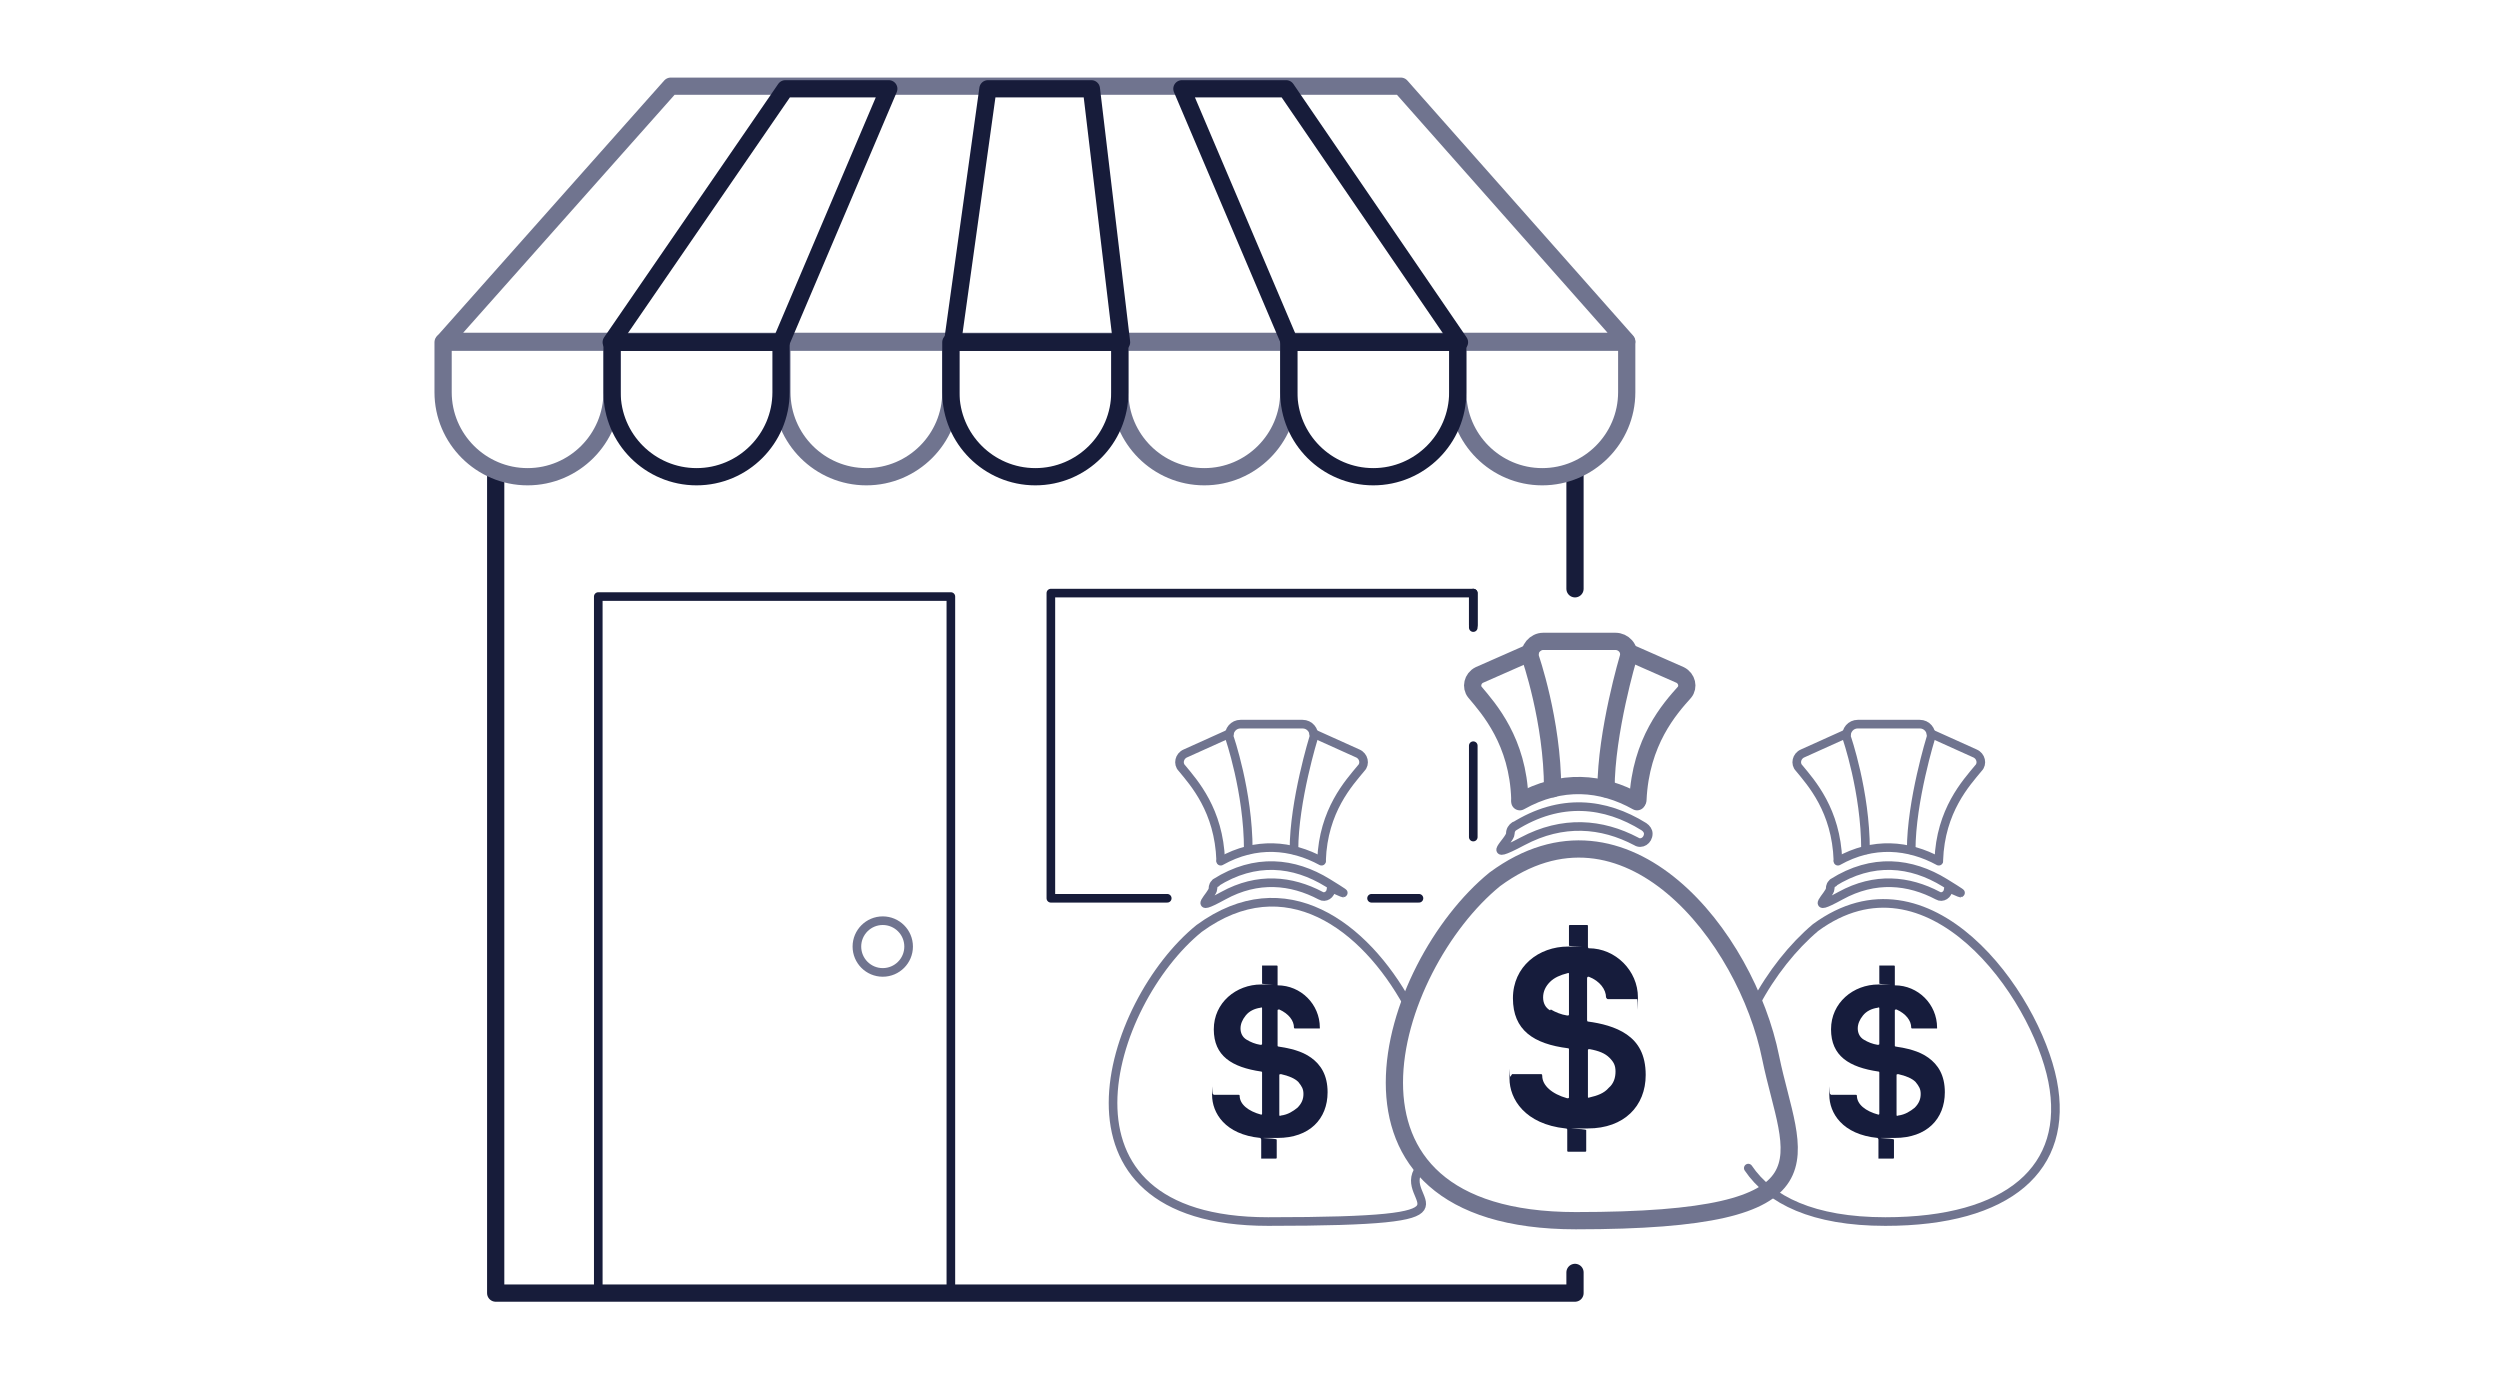<?xml version="1.0" encoding="UTF-8"?>
<svg id="icons" xmlns="http://www.w3.org/2000/svg" width="290" height="160" version="1.1" viewBox="0 0 290 160">
  <!-- Generator: Adobe Illustrator 29.6.0, SVG Export Plug-In . SVG Version: 2.1.1 Build 207)  -->
  <defs>
    <style>
      .st0, .st1 {
        stroke-width: 2px;
      }

      .st0, .st1, .st2, .st3 {
        fill: none;
        stroke-linecap: round;
        stroke-linejoin: round;
      }

      .st0, .st2 {
        stroke: #70748f;
      }

      .st4 {
        fill: #161c3c;
      }

      .st1, .st3 {
        stroke: #171c3a;
      }
    </style>
  </defs>
  <g>
    <polyline class="st1" points="182.7 147.6 182.7 150 57.5 150 57.5 54.7"/>
    <line class="st1" x1="182.7" y1="54.7" x2="182.7" y2="68.3"/>
    <g>
      <polygon class="st0" points="162.5 10 77.8 10 51.5 39.6 188.7 39.6 162.5 10"/>
      <g>
        <path class="st0" d="M51.5,39.7h19.5v5.8c0,5.4-4.4,9.8-9.8,9.8h0c-5.4,0-9.8-4.4-9.8-9.8v-5.8h0Z"/>
        <path class="st0" d="M90.8,39.7h19.5v5.8c0,5.4-4.4,9.8-9.8,9.8h0c-5.4,0-9.8-4.4-9.8-9.8v-5.8h0Z"/>
        <path class="st0" d="M130,39.7h19.5v5.8c0,5.4-4.4,9.8-9.8,9.8h0c-5.4,0-9.8-4.4-9.8-9.8v-5.8h0Z"/>
        <path class="st0" d="M169.2,39.7h19.5v5.8c0,5.4-4.4,9.8-9.8,9.8h0c-5.4,0-9.8-4.4-9.8-9.8v-5.8h0Z"/>
        <path class="st1" d="M149.6,39.7h19.5v5.8c0,5.4-4.4,9.8-9.8,9.8h0c-5.4,0-9.8-4.4-9.8-9.8v-5.8h0Z"/>
        <path class="st1" d="M71.1,39.7h19.5v5.8c0,5.4-4.4,9.8-9.8,9.8h0c-5.4,0-9.8-4.4-9.8-9.8v-5.8h0Z"/>
        <path class="st1" d="M110.4,39.7h19.5v5.8c0,5.4-4.4,9.8-9.8,9.8h0c-5.4,0-9.8-4.4-9.8-9.8v-5.8h0Z"/>
      </g>
      <g>
        <polygon class="st1" points="149.2 10.3 137.1 10.3 149.6 39.7 169.3 39.7 149.2 10.3"/>
        <polygon class="st1" points="91.1 10.3 103.1 10.3 90.6 39.7 70.9 39.7 91.1 10.3"/>
        <polygon class="st1" points="126.6 10.3 114.6 10.3 110.5 39.7 130.1 39.7 126.6 10.3"/>
      </g>
    </g>
    <g>
      <polyline class="st3" points="69.4 149.2 69.4 69.2 110.3 69.2 110.3 149.2"/>
      <polyline class="st3" points="135.4 104.2 121.9 104.2 121.9 68.8 170.9 68.8 170.9 72.8"/>
      <line class="st3" x1="164.6" y1="104.2" x2="159.1" y2="104.2"/>
      <line class="st3" x1="170.9" y1="86.5" x2="170.9" y2="97.1"/>
      <line class="st3" x1="170.9" y1="68.8" x2="170.9" y2="72.5"/>
    </g>
    <circle class="st2" cx="102.4" cy="109.8" r="3"/>
  </g>
  <g>
    <g>
      <path class="st0" d="M205.4,122.7c-2.8-14-16.8-31.9-32-20.7-12.4,10.1-21.8,39.6,9.4,39.6s25-7.2,22.6-18.9Z"/>
      <path class="st2" d="M175.6,95.9c5.4-3.4,10.6-2.8,15.1,0,.3.2.5.5.5.8h0c0,.8-.8,1.3-1.4.9-4-2.1-8.5-2.5-13.2,0s-1.4-.1-1.4-.9h0c0-.4.2-.7.5-.9Z"/>
      <path class="st4" d="M175.4,124.6h3.4c0,0,.1,0,.1.2,0,1.1,1.1,2.1,2.9,2.6.1,0,.2,0,.2-.1v-5.6c0,0,0-.1-.1-.1-4-.5-6.4-2.1-6.4-5.8s3-6,6.4-6,.1,0,.1-.1v-2.3c0,0,0-.1.1-.1h2c0,0,.1,0,.1.1v2.4c0,0,0,.2.1.2,3.1,0,5.7,2.6,5.7,5.7s0,.1-.1.2h-3.4c0,0-.1,0-.2-.2,0-.9-.7-1.9-2-2.4-.1,0-.2,0-.2.2v4.8c0,0,0,.2.1.2,1.5.2,3.2.6,4.5,1.5,1.3.9,2.2,2.3,2.2,4.7,0,3.6-2.5,6.2-6.7,6.2s-.2,0-.2.2v2.4c0,0,0,.1-.1.1h-2c0,0-.1,0-.1-.1v-2.4c0-.1,0-.2-.2-.2-4.7-.5-6.5-3.4-6.5-5.8s0-.1.1-.2ZM179.9,117.1c.5.3,1.2.6,1.9.7.1,0,.2,0,.2-.1v-4.7c0-.1,0-.2-.2-.1-.8.2-1.5.5-2,1-.5.5-.8,1.1-.8,1.8s.3,1.2.8,1.5ZM184.2,127.2c0,.1,0,.2.2.1.9-.2,1.7-.5,2.2-1.1.6-.5.8-1.2.8-1.9s-.2-1.1-.7-1.6c-.5-.5-1.2-.8-2.3-1-.1,0-.2,0-.2.1v5.3Z"/>
      <g>
        <path class="st0" d="M180.1,91.5c0-7.9-2.6-15.3-2.6-15.3-.2-.9.6-1.8,1.5-1.8h8.4c.9,0,1.7.8,1.5,1.8,0,0-2.6,8.7-2.6,15.3"/>
        <path class="st0" d="M189,75.7l5.9,2.6c.8.4,1,1.4.5,2-1.7,1.9-5.1,5.7-5.4,12.5"/>
        <path class="st0" d="M177.5,75.7l-5.9,2.6c-.8.4-1,1.4-.5,2,1.6,1.9,5,5.7,5.2,12.4"/>
        <path class="st0" d="M176.3,93c4.8-2.7,9.5-2.3,13.6,0"/>
      </g>
    </g>
    <g>
      <path class="st2" d="M202.8,135.5c2.5,3.7,7.5,6.2,15.9,6.2,14.3,0,21.4-6.2,19.4-16.3s-14.4-27.4-27.5-17.8c-2.6,2.2-5.1,5.3-7,8.9"/>
      <path class="st2" d="M212.6,102.4c4.6-2.9,9.1-2.4,13,0s.4.4.4.7h0c0,.7-.7,1.1-1.2.8-3.4-1.8-7.3-2.2-11.3,0s-1.2-.1-1.2-.8h0c0-.3.1-.6.4-.7Z"/>
      <path class="st4" d="M212.4,127h2.9c0,0,.1,0,.1.1,0,1,1,1.8,2.5,2.2,0,0,.1,0,.1-.1v-4.8c0,0,0-.1-.1-.1-3.4-.5-5.5-1.8-5.5-4.9s2.6-5.2,5.5-5.2.1,0,.1-.1v-2c0,0,0-.1,0-.1h1.7c0,0,.1,0,.1.1v2.1c0,0,0,.1,0,.1,2.7,0,4.9,2.2,4.9,4.9s0,.1,0,.1h-2.9c0,0-.1,0-.1-.1,0-.8-.6-1.6-1.7-2.1-.1,0-.2,0-.2.1v4.1c0,0,0,.1.1.1,1.3.2,2.7.5,3.8,1.3,1.1.8,1.9,2,1.9,4,0,3.1-2.1,5.3-5.8,5.3s-.1,0-.1.2v2.1c0,0,0,.1-.1.1h-1.7c0,0,0,0,0-.1v-2.1c0,0,0-.1-.1-.2-4.1-.4-5.6-2.9-5.6-5s0-.1.1-.1ZM216.2,120.6c.5.3,1,.5,1.6.6.1,0,.2,0,.2-.1v-4.1c0-.1,0-.2-.2-.1-.7.1-1.3.4-1.7.9-.4.5-.6,1-.6,1.5s.2,1,.7,1.3ZM220,129.3c0,.1,0,.2.2.1.8-.1,1.4-.5,1.9-.9.5-.5.7-1,.7-1.6s-.2-.9-.6-1.4c-.4-.4-1.1-.7-2-.9-.1,0-.2,0-.2.1v4.6Z"/>
      <g>
        <path class="st2" d="M216.4,98.6c0-6.8-2.2-13.1-2.2-13.1-.1-.8.5-1.5,1.3-1.5h7.2c.8,0,1.4.7,1.3,1.5,0,0-2.3,7.4-2.3,13.1"/>
        <path class="st2" d="M224,85.1l5.1,2.3c.7.3.9,1.2.4,1.7-1.4,1.7-4.4,4.9-4.6,10.7"/>
        <path class="st2" d="M214.2,85.1l-5.1,2.3c-.7.3-.9,1.2-.4,1.7,1.4,1.7,4.3,4.9,4.5,10.7"/>
        <path class="st2" d="M213.2,99.9c4.1-2.3,8.2-1.9,11.7,0"/>
      </g>
    </g>
    <g>
      <path class="st2" d="M163.3,116.5c-5-9.1-14.2-16.1-24.2-8.8-10.6,8.6-18.7,34,8,34s14.6-2.2,17.6-6.2"/>
      <path class="st2" d="M141,102.4c4.6-2.9,9.1-2.4,13,0s.4.4.4.7h0c0,.7-.7,1.1-1.2.8-3.4-1.8-7.3-2.2-11.3,0s-1.2-.1-1.2-.8h0c0-.3.1-.6.4-.7Z"/>
      <path class="st4" d="M140.8,127h2.9c0,0,.1,0,.1.1,0,1,1,1.8,2.5,2.2,0,0,.1,0,.1-.1v-4.8c0,0,0-.1-.1-.1-3.4-.5-5.5-1.8-5.5-4.9s2.6-5.2,5.5-5.2.1,0,.1-.1v-2c0,0,0-.1,0-.1h1.7c0,0,.1,0,.1.1v2.1c0,0,0,.1,0,.1,2.7,0,4.9,2.2,4.9,4.9s0,.1,0,.1h-2.9c0,0-.1,0-.1-.1,0-.8-.6-1.6-1.7-2.1-.1,0-.2,0-.2.1v4.1c0,0,0,.1.1.1,1.3.2,2.7.5,3.8,1.3,1.1.8,1.9,2,1.9,4,0,3.1-2.1,5.3-5.8,5.3s-.1,0-.1.2v2.1c0,0,0,.1-.1.1h-1.7c0,0,0,0,0-.1v-2.1c0,0,0-.1-.1-.2-4.1-.4-5.6-2.9-5.6-5s0-.1.1-.1ZM144.6,120.6c.5.3,1,.5,1.6.6.1,0,.2,0,.2-.1v-4.1c0-.1,0-.2-.2-.1-.7.1-1.3.4-1.7.9-.4.5-.6,1-.6,1.5s.2,1,.7,1.3ZM148.4,129.3c0,.1,0,.2.2.1.8-.1,1.4-.5,1.9-.9.5-.5.7-1,.7-1.6s-.2-.9-.6-1.4c-.4-.4-1.1-.7-2-.9-.1,0-.2,0-.2.1v4.6Z"/>
      <g>
        <path class="st2" d="M144.8,98.6c0-6.8-2.2-13.1-2.2-13.1-.1-.8.5-1.5,1.3-1.5h7.2c.8,0,1.4.7,1.3,1.5,0,0-2.3,7.4-2.3,13.1"/>
        <path class="st2" d="M152.4,85.1l5.1,2.3c.7.3.9,1.2.4,1.7-1.4,1.7-4.4,4.9-4.6,10.7"/>
        <path class="st2" d="M142.6,85.1l-5.1,2.3c-.7.3-.9,1.2-.4,1.7,1.4,1.7,4.3,4.9,4.5,10.7"/>
        <path class="st2" d="M141.6,99.9c4.1-2.3,8.2-1.9,11.7,0"/>
      </g>
    </g>
  </g>
</svg>